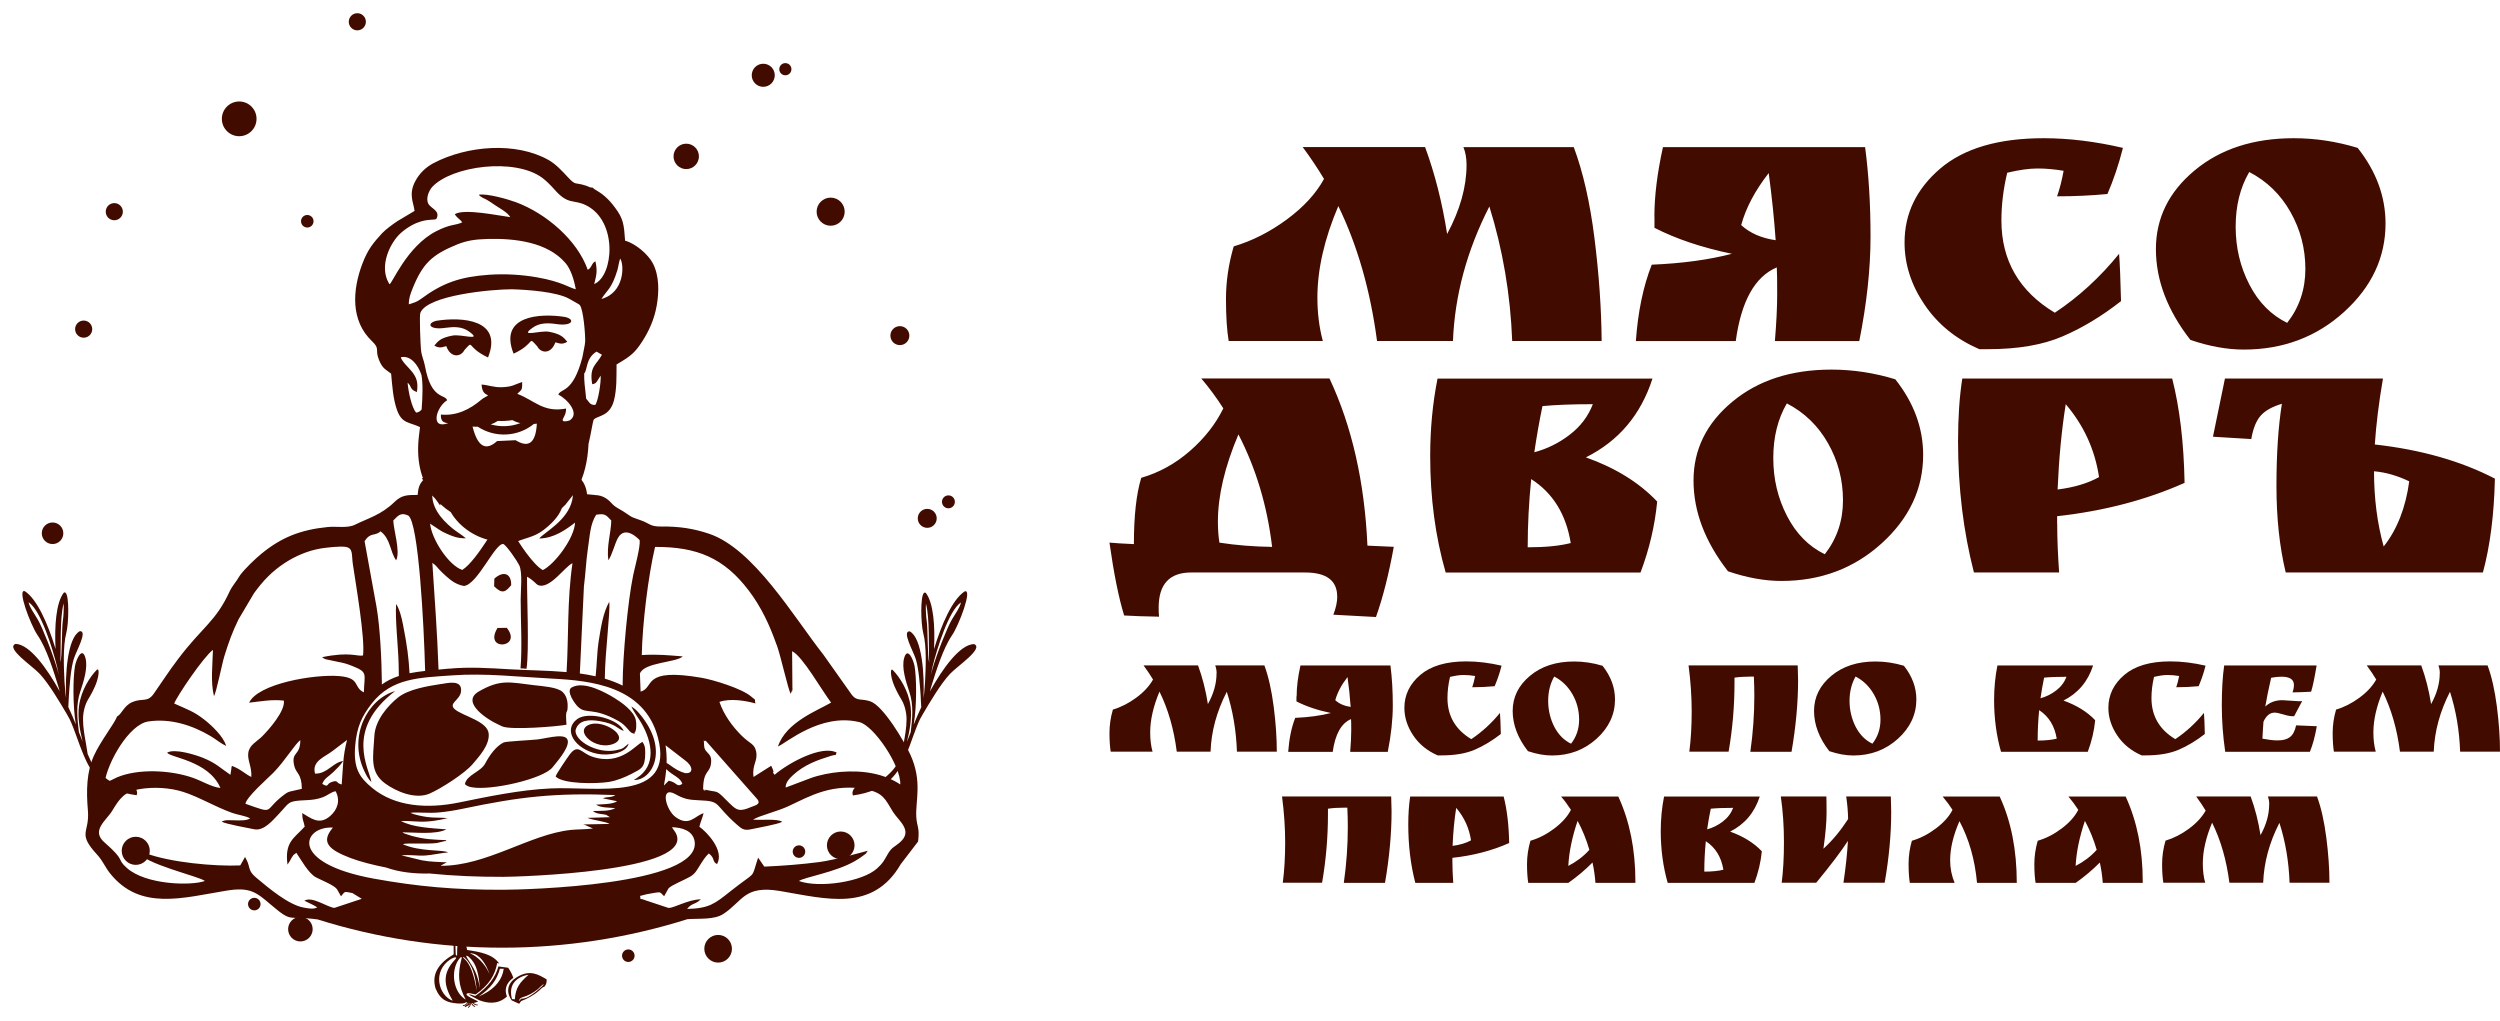 <?xml version="1.0" encoding="UTF-8"?> <svg xmlns="http://www.w3.org/2000/svg" width="169" height="69" viewBox="0 0 169 69" fill="none"><path fill-rule="evenodd" clip-rule="evenodd" d="M9.177 56.565C9.7 56.565 10.126 56.991 10.126 57.516C10.126 58.04 9.7 58.466 9.177 58.466C8.653 58.466 8.228 58.04 8.228 57.516C8.228 56.991 8.653 56.565 9.177 56.565Z" fill="#420B00"></path><path fill-rule="evenodd" clip-rule="evenodd" d="M20.307 61.98C20.767 61.98 21.137 62.353 21.137 62.811C21.137 63.269 20.764 63.642 20.307 63.642C19.849 63.642 19.477 63.269 19.477 62.811C19.477 62.353 19.849 61.98 20.307 61.98Z" fill="#420B00"></path><path fill-rule="evenodd" clip-rule="evenodd" d="M17.191 60.693C17.425 60.693 17.614 60.883 17.614 61.117C17.614 61.351 17.425 61.541 17.191 61.541C16.957 61.541 16.767 61.351 16.767 61.117C16.767 60.883 16.957 60.693 17.191 60.693Z" fill="#420B00"></path><path fill-rule="evenodd" clip-rule="evenodd" d="M3.553 35.32C3.955 35.32 4.281 35.646 4.281 36.049C4.281 36.452 3.955 36.778 3.553 36.778C3.151 36.778 2.825 36.452 2.825 36.049C2.825 35.646 3.151 35.32 3.553 35.32Z" fill="#420B00"></path><path fill-rule="evenodd" clip-rule="evenodd" d="M42.474 64.181C42.708 64.181 42.898 64.371 42.898 64.605C42.898 64.84 42.708 65.029 42.474 65.029C42.24 65.029 42.05 64.84 42.05 64.605C42.05 64.371 42.24 64.181 42.474 64.181Z" fill="#420B00"></path><path fill-rule="evenodd" clip-rule="evenodd" d="M48.546 63.201C49.063 63.201 49.48 63.621 49.48 64.136C49.48 64.652 49.061 65.072 48.546 65.072C48.031 65.072 47.611 64.652 47.611 64.136C47.611 63.621 48.031 63.201 48.546 63.201Z" fill="#420B00"></path><path fill-rule="evenodd" clip-rule="evenodd" d="M56.833 56.209C57.35 56.209 57.767 56.629 57.767 57.145C57.767 57.66 57.348 58.08 56.833 58.08C56.318 58.08 55.899 57.66 55.899 57.145C55.899 56.629 56.318 56.209 56.833 56.209Z" fill="#420B00"></path><path fill-rule="evenodd" clip-rule="evenodd" d="M54.011 57.145C54.245 57.145 54.434 57.334 54.434 57.569C54.434 57.803 54.245 57.993 54.011 57.993C53.777 57.993 53.587 57.803 53.587 57.569C53.587 57.334 53.777 57.145 54.011 57.145Z" fill="#420B00"></path><path fill-rule="evenodd" clip-rule="evenodd" d="M62.682 34.4C63.035 34.4 63.322 34.687 63.322 35.041C63.322 35.395 63.035 35.682 62.682 35.682C62.328 35.682 62.041 35.395 62.041 35.041C62.041 34.687 62.328 34.4 62.682 34.4Z" fill="#420B00"></path><path fill-rule="evenodd" clip-rule="evenodd" d="M60.832 22.047C61.185 22.047 61.473 22.334 61.473 22.688C61.473 23.042 61.185 23.329 60.832 23.329C60.479 23.329 60.191 23.042 60.191 22.688C60.191 22.334 60.479 22.047 60.832 22.047Z" fill="#420B00"></path><path fill-rule="evenodd" clip-rule="evenodd" d="M56.152 13.359C56.675 13.359 57.101 13.785 57.101 14.309C57.101 14.834 56.675 15.26 56.152 15.26C55.629 15.26 55.203 14.834 55.203 14.309C55.203 13.785 55.629 13.359 56.152 13.359Z" fill="#420B00"></path><path fill-rule="evenodd" clip-rule="evenodd" d="M53.09 5.089C52.862 5.089 52.679 4.906 52.679 4.678C52.679 4.45 52.862 4.266 53.09 4.266C53.318 4.266 53.501 4.45 53.501 4.678C53.501 4.906 53.318 5.089 53.09 5.089Z" fill="#420B00"></path><path fill-rule="evenodd" clip-rule="evenodd" d="M51.596 5.869C51.166 5.869 50.817 5.52 50.817 5.089C50.817 4.659 51.166 4.309 51.596 4.309C52.026 4.309 52.375 4.659 52.375 5.089C52.375 5.52 52.026 5.869 51.596 5.869Z" fill="#420B00"></path><path fill-rule="evenodd" clip-rule="evenodd" d="M7.726 13.73C8.046 13.73 8.305 13.99 8.305 14.309C8.305 14.629 8.046 14.889 7.726 14.889C7.407 14.889 7.148 14.629 7.148 14.309C7.148 13.99 7.407 13.73 7.726 13.73Z" fill="#420B00"></path><path fill-rule="evenodd" clip-rule="evenodd" d="M16.17 6.86C16.819 6.86 17.342 7.386 17.342 8.034C17.342 8.682 16.817 9.208 16.17 9.208C15.523 9.208 14.997 8.682 14.997 8.034C14.997 7.386 15.523 6.86 16.17 6.86Z" fill="#420B00"></path><path fill-rule="evenodd" clip-rule="evenodd" d="M5.656 21.669C5.975 21.669 6.235 21.93 6.235 22.249C6.235 22.569 5.975 22.829 5.656 22.829C5.336 22.829 5.077 22.569 5.077 22.249C5.077 21.93 5.336 21.669 5.656 21.669Z" fill="#420B00"></path><path fill-rule="evenodd" clip-rule="evenodd" d="M33.925 65.487C33.97 65.49 34.014 65.494 34.053 65.487C34.04 65.579 34.021 65.671 33.997 65.758C33.812 66.425 33.278 66.971 32.356 67.367C33.21 66.774 33.593 66.233 33.791 65.49C33.831 65.483 33.878 65.485 33.927 65.49L33.925 65.487ZM31.68 67.893C31.68 67.893 31.673 67.9 31.669 67.902C31.695 67.863 31.712 67.827 31.724 67.797C31.731 67.797 31.739 67.799 31.746 67.799C31.735 67.825 31.716 67.861 31.682 67.891L31.68 67.893ZM31.556 67.942C31.539 67.942 31.522 67.942 31.503 67.942C31.584 67.887 31.624 67.81 31.637 67.782C31.646 67.782 31.654 67.787 31.661 67.789C31.642 67.834 31.61 67.891 31.556 67.942ZM31.486 67.576C30.626 67.075 30.45 65.641 31.014 64.857C31.135 64.69 31.261 64.594 31.188 64.867C30.935 65.82 30.969 66.619 31.484 67.576H31.486ZM30.605 67.652C30.041 66.696 29.837 65.833 30.76 64.871C30.98 64.644 30.684 64.699 30.465 64.84C29.188 65.666 29.658 67.305 30.605 67.652ZM30.756 62.958C30.773 63.493 30.788 63.981 30.805 64.513C30.833 64.599 30.848 64.607 30.899 64.584C30.895 64.09 30.952 63.499 30.948 63.005C30.884 62.99 30.82 62.973 30.756 62.958ZM30.733 62.698C30.839 62.53 31.227 62.647 31.256 62.779C31.209 62.677 30.912 62.591 30.826 62.726C30.782 62.849 30.982 62.932 31.131 62.898C30.95 62.96 30.673 62.858 30.733 62.7V62.698ZM32.442 66.815C32.363 65.852 32.235 65.168 31.707 64.697C31.595 64.597 31.439 64.541 31.573 64.752C32.048 65.496 32.263 65.762 32.442 66.815ZM31.895 64.45C31.793 64.396 31.748 64.43 31.869 64.488C32.244 64.665 32.763 65.1 33.095 65.852C32.855 65.148 32.416 64.501 31.895 64.45ZM32.227 66.973C32.148 66.009 31.946 65.225 31.416 64.754C31.303 64.654 31.235 64.684 31.371 64.795C31.788 65.138 32.048 65.918 32.227 66.971V66.973ZM31.907 67.806C31.924 67.806 31.939 67.806 31.956 67.804C32.001 67.868 32.099 67.97 32.269 67.963C32.271 67.963 32.273 67.963 32.276 67.963C32.288 67.959 32.297 67.948 32.297 67.934C32.297 67.917 32.282 67.904 32.267 67.906C32.146 67.91 32.069 67.85 32.025 67.797C32.139 67.78 32.244 67.744 32.325 67.693C32.065 67.567 31.539 67.335 31.537 67.233C31.529 67.028 32.056 67.224 32.154 67.224C33.084 66.566 33.478 65.884 33.608 65.1C33.653 65.106 33.699 65.119 33.746 65.136C33.323 64.511 32.491 64.356 31.578 64.219C31.49 63.774 31.373 63.224 31.286 62.779C31.171 62.487 30.705 62.513 30.654 62.704C30.658 63.307 30.665 63.91 30.669 64.513C29.645 65.11 29.156 65.856 29.445 66.821C29.794 67.659 30.288 67.778 30.924 67.834C31.231 67.857 31.412 67.827 31.516 67.746C31.535 67.755 31.556 67.759 31.578 67.765C31.554 67.816 31.478 67.938 31.312 67.944C31.295 67.944 31.282 67.959 31.284 67.974C31.284 67.991 31.299 68.004 31.314 68.002C31.375 68 31.429 67.983 31.471 67.961C31.471 67.963 31.471 67.968 31.471 67.97C31.471 67.981 31.476 67.991 31.484 67.998C31.467 68.006 31.45 68.015 31.431 68.023C31.416 68.029 31.407 68.047 31.414 68.061C31.42 68.076 31.433 68.085 31.452 68.079C31.503 68.059 31.548 68.032 31.584 68C31.678 67.985 31.735 67.929 31.767 67.885C31.756 67.946 31.722 68.021 31.642 68.076C31.629 68.085 31.624 68.104 31.633 68.117C31.642 68.127 31.654 68.132 31.665 68.127C31.667 68.127 31.671 68.125 31.673 68.123C31.816 68.025 31.833 67.885 31.831 67.806C31.835 67.806 31.841 67.806 31.846 67.806C31.873 67.885 31.937 68.013 32.084 68.061C32.09 68.061 32.097 68.061 32.101 68.061C32.11 68.059 32.118 68.053 32.12 68.042C32.125 68.027 32.118 68.01 32.101 68.004C31.993 67.968 31.935 67.874 31.907 67.804V67.806ZM35.734 65.89C35.153 66.406 34.851 66.751 34.804 67.554C34.746 67.561 34.668 67.529 34.61 67.535C34.563 67.369 34.544 67.22 34.544 67.083C34.544 67.077 34.544 67.069 34.544 67.062C34.544 66.798 34.623 66.585 34.751 66.416C34.751 66.416 34.753 66.414 34.755 66.412C34.983 66.112 35.362 65.95 35.736 65.892L35.734 65.89ZM36.736 66.57C36.832 66.399 36.37 66.858 36.36 66.866C36.036 67.122 35.713 67.303 35.308 67.42C35.227 67.444 35.138 67.501 35.104 67.591C35.036 67.782 35.217 67.516 35.23 67.512C35.632 67.518 35.94 67.243 36.211 67.049C36.3 66.983 36.696 66.642 36.736 66.57ZM34.725 66.212C34.363 66.521 34.291 66.894 34.395 67.239C34.398 67.248 34.402 67.256 34.404 67.262C34.444 67.388 34.508 67.51 34.589 67.625C34.734 67.689 34.876 67.755 35.021 67.821C35.047 67.831 35.07 67.844 35.096 67.855C35.14 67.795 35.183 67.733 35.227 67.674C35.587 67.539 36.057 67.309 36.464 66.947C36.59 66.834 36.662 66.734 36.8 66.702C36.941 66.542 36.968 66.372 36.949 66.201C36.947 66.201 36.943 66.199 36.941 66.197C36.432 65.911 35.832 65.485 34.904 66.08C34.838 66.122 34.781 66.165 34.727 66.212C34.727 66.212 34.727 66.212 34.725 66.212ZM32.129 67.329C32.033 67.329 31.722 67.152 31.716 67.252C31.901 67.346 32.21 67.518 32.393 67.614C32.399 67.616 32.406 67.618 32.412 67.62C32.908 67.808 33.633 67.948 34.27 67.365C34.099 66.947 34.174 66.472 34.698 66.103C34.698 66.097 34.693 66.093 34.693 66.086C34.634 65.892 34.525 65.673 34.353 65.419C34.193 65.398 34.031 65.376 33.872 65.355C33.812 65.347 33.753 65.338 33.691 65.332C33.506 66.029 33.042 66.7 32.127 67.331L32.129 67.329Z" fill="#420B00"></path><path d="M64.114 34.361C64.355 34.361 64.55 34.166 64.55 33.924C64.55 33.683 64.355 33.487 64.114 33.487C63.873 33.487 63.678 33.683 63.678 33.924C63.678 34.166 63.873 34.361 64.114 34.361Z" fill="#420B00"></path><path fill-rule="evenodd" clip-rule="evenodd" d="M1.932 40.715C2.034 41.112 2.236 41.338 2.564 41.898C2.845 42.38 3.551 44.123 3.884 45.28C3.918 45.404 3.952 45.521 3.977 45.629C3.954 45.495 3.915 45.31 3.862 45.088C3.547 43.784 2.739 41.231 1.936 40.715H1.932ZM4.371 40.044L4.43 40.066C4.69 40.283 4.645 42.156 4.484 42.778C4.241 43.707 4.318 45.167 4.36 46.075C4.364 46.175 4.394 46.48 4.416 46.784C4.435 46.927 4.452 47.063 4.467 47.191C4.399 45.678 4.539 43.121 5.397 42.667C5.954 42.629 5.137 44.04 4.982 44.56C4.777 45.242 4.707 46.331 4.658 47.008C4.652 47.112 4.639 47.513 4.618 47.797C4.784 48.135 4.954 48.542 5.126 48.971C4.909 47.656 4.935 45.806 5.069 45.029C5.146 44.59 5.543 43.678 5.771 44.462C5.961 45.114 5.658 46.058 5.424 46.755C5.122 47.658 5.222 48.581 5.331 49.484C5.416 49.702 5.501 49.919 5.584 50.13C5.399 49.384 5.239 48.521 5.339 47.739C5.48 46.644 6.11 45.715 6.548 45.276C6.703 45.146 6.705 45.561 6.557 46.036C6.412 46.501 6.114 47.023 5.958 47.279C5.756 47.613 5.614 48.097 5.612 48.623C5.612 49.186 5.724 49.772 5.805 50.23C5.824 50.337 5.878 50.663 5.927 50.976C6.007 51.163 6.084 51.334 6.156 51.481C6.542 52.257 7.816 53.409 9.051 53.169C9.255 53.382 9.317 53.578 9.232 53.759C6.871 53.428 6.154 52.237 5.644 51.025C5.309 50.234 5.05 49.342 4.711 48.621C4.624 48.464 4.552 48.329 4.518 48.274C4.056 47.492 3.322 46.235 2.673 45.54C2.177 45.011 0.359 43.812 1.049 43.526C1.998 43.55 3.158 45.148 4.035 46.731C3.996 46.588 3.964 46.473 3.947 46.418C3.641 45.427 3.156 43.835 2.536 42.932C2.064 42.243 1.125 39.752 1.685 39.968C2.5 40.5 3.239 42.158 3.756 43.871C3.675 42.318 3.792 40.754 4.301 40.078C4.324 40.057 4.347 40.046 4.369 40.044H4.371ZM4.243 42.011C4.301 41.655 4.322 41.029 4.301 40.79C4.032 41.796 4.13 43.82 4.081 44.771C4.203 44.421 4.173 42.437 4.243 42.011Z" fill="#420B00"></path><path fill-rule="evenodd" clip-rule="evenodd" d="M64.963 40.728C64.86 41.125 64.658 41.35 64.331 41.911C64.05 42.392 63.343 44.136 63.011 45.293C62.977 45.416 62.943 45.533 62.917 45.642C62.941 45.508 62.979 45.322 63.032 45.101C63.347 43.797 64.156 41.244 64.958 40.728H64.963ZM62.524 40.057L62.464 40.078C62.204 40.296 62.249 42.169 62.411 42.791C62.654 43.72 62.577 45.18 62.534 46.087C62.53 46.188 62.5 46.492 62.479 46.797C62.46 46.94 62.443 47.076 62.428 47.204C62.496 45.691 62.355 43.134 61.498 42.68C60.94 42.642 61.758 44.053 61.913 44.572C62.117 45.254 62.187 46.343 62.236 47.021C62.243 47.125 62.255 47.526 62.277 47.809C62.111 48.148 61.941 48.555 61.768 48.983C61.985 47.669 61.96 45.819 61.826 45.041C61.749 44.602 61.351 43.69 61.123 44.474C60.934 45.127 61.236 46.071 61.47 46.767C61.775 47.671 61.672 48.593 61.564 49.497C61.479 49.714 61.394 49.932 61.311 50.143C61.496 49.397 61.655 48.534 61.555 47.752C61.415 46.657 60.785 45.727 60.346 45.288C60.191 45.158 60.189 45.574 60.338 46.049C60.483 46.514 60.781 47.036 60.936 47.291C61.138 47.626 61.281 48.11 61.283 48.636C61.283 49.199 61.17 49.785 61.089 50.243C61.07 50.349 61.017 50.675 60.968 50.989C60.887 51.176 60.81 51.347 60.738 51.494C60.353 52.269 59.078 53.422 57.844 53.181C57.639 53.394 57.578 53.59 57.663 53.772C60.023 53.441 60.74 52.25 61.251 51.038C61.585 50.247 61.845 49.354 62.183 48.634C62.27 48.476 62.343 48.342 62.377 48.287C62.839 47.505 63.573 46.247 64.222 45.553C64.718 45.024 66.535 43.825 65.846 43.539C64.897 43.562 63.737 45.161 62.86 46.744C62.898 46.601 62.93 46.486 62.947 46.431C63.254 45.44 63.739 43.848 64.358 42.944C64.831 42.256 65.769 39.765 65.209 39.98C64.394 40.513 63.656 42.171 63.139 43.884C63.22 42.331 63.102 40.767 62.594 40.091C62.571 40.07 62.547 40.059 62.526 40.057H62.524ZM62.651 42.024C62.594 41.668 62.571 41.042 62.594 40.803C62.862 41.809 62.764 43.835 62.813 44.783C62.692 44.434 62.722 42.45 62.651 42.024Z" fill="#420B00"></path><path fill-rule="evenodd" clip-rule="evenodd" d="M46.389 9.713C46.864 9.713 47.247 10.099 47.247 10.572C47.247 11.045 46.862 11.431 46.389 11.431C45.917 11.431 45.531 11.045 45.531 10.572C45.531 10.099 45.917 9.713 46.389 9.713Z" fill="#420B00"></path><path fill-rule="evenodd" clip-rule="evenodd" d="M24.155 0.893C24.474 0.893 24.734 1.153 24.734 1.473C24.734 1.792 24.474 2.052 24.155 2.052C23.836 2.052 23.576 1.792 23.576 1.473C23.576 1.153 23.836 0.893 24.155 0.893Z" fill="#420B00"></path><path fill-rule="evenodd" clip-rule="evenodd" d="M20.772 14.533C21.006 14.533 21.196 14.723 21.196 14.957C21.196 15.192 21.006 15.381 20.772 15.381C20.538 15.381 20.349 15.192 20.349 14.957C20.349 14.723 20.538 14.533 20.772 14.533Z" fill="#420B00"></path><path fill-rule="evenodd" clip-rule="evenodd" d="M46.461 62.136C47.301 62.077 48.281 62.19 48.906 61.778C50.221 60.911 50.309 59.827 52.721 60.231C55.834 60.754 58.99 61.69 60.89 58.419L62.063 56.886C62.18 55.897 61.981 55.928 61.941 55.211C61.881 54.119 62.359 52.828 61.549 51.033C61.143 50.134 59.7 47.691 58.822 47.407C58.217 47.211 57.928 47.413 57.592 46.983L55.655 44.247C53.655 41.71 50.951 37.086 47.918 36.076C46.878 35.729 45.912 35.578 44.691 35.593C43.93 35.604 43.93 35.379 43.291 35.163C42.518 34.902 42.725 34.944 42.109 34.555C41.927 34.441 41.703 34.33 41.552 34.213C41.359 34.063 41.277 33.92 41.092 33.778C40.612 33.406 40.285 33.491 39.686 33.411C39.624 32.877 39.43 32.552 39.209 32.328H28.512C28.54 32.37 28.571 32.416 28.603 32.459C28.367 32.717 28.267 32.965 28.233 33.457C27.5 33.454 27.14 33.474 26.665 33.935C25.762 34.816 24.856 35.041 23.99 35.473C23.493 35.721 22.74 35.567 22.149 35.627C20.323 35.812 19.036 36.321 17.695 37.413C17.264 37.766 16.587 38.411 16.244 38.863C16.193 38.929 16.068 39.139 16.028 39.199C15.835 39.481 15.696 39.645 15.545 39.933C14.585 42.035 13.724 42.322 12.04 44.549C11.389 45.408 11.043 45.971 10.39 46.901C9.964 47.507 9.617 47.171 8.944 47.461C8.362 47.711 8.239 48.274 7.916 48.431C7.739 48.911 6.799 50.095 6.348 51.084C5.856 52.168 5.825 53.436 5.941 54.776C6.078 56.349 5.18 56.269 6.575 57.785C6.964 58.209 7.092 58.604 7.433 59.031C9.466 61.587 12.347 60.694 15.306 60.208C16.92 59.944 17.334 60.328 18.32 61.164C19.8 62.418 19.38 61.88 21.462 62.151C29.602 64.707 38.331 64.702 46.472 62.136H46.461ZM27.756 54.941C28.381 54.895 28.98 54.984 29.642 54.924C30.202 54.873 30.73 54.787 31.258 54.676C35.127 53.863 37.496 53.581 41.603 53.746C41.299 53.943 41.075 53.837 40.748 53.965L41.711 54.162C41.436 54.383 40.612 54.366 40.291 54.395C40.615 54.617 41.166 54.585 41.592 54.628C41.209 54.858 40.587 54.804 40.078 54.824C40.26 54.978 40.447 55.004 40.666 55.032C40.78 55.049 40.876 55.052 40.981 55.086L41.234 55.242L39.703 55.288C40.163 55.467 40.919 55.524 41.211 55.697L39.416 55.732C39.567 55.76 39.584 55.791 39.717 55.845L40.084 56.005C39.658 56.07 39.05 56.053 38.578 56.104C35.809 56.403 32.895 58.539 29.821 58.527L29.798 58.513L29.824 58.499L30.202 58.294C29.602 58.26 29.102 58.266 28.52 58.157C28.265 58.109 27.211 57.822 27.134 57.833C27.58 57.748 28.23 57.873 28.747 57.833C29.25 57.794 29.773 57.671 30.296 57.62C29.906 57.421 28.415 57.592 27.233 57.071C27.43 56.96 28.813 57.088 29.551 56.983L30.043 56.864C30.097 56.844 30.114 56.903 30.145 56.821C30.154 56.795 30.179 56.807 30.196 56.795C29.242 56.753 28.759 56.753 27.822 56.502L27.341 56.346C27.225 56.289 27.253 56.297 27.205 56.263C28.043 56.263 29.455 56.437 30.179 56.064C29.174 55.985 27.884 55.934 27.106 55.498C27.66 55.473 28.216 55.575 28.819 55.538C29.668 55.484 30.119 55.322 30.261 55.308C29.804 55.254 29.347 55.294 28.884 55.231C28.676 55.203 27.932 55.072 27.756 54.944V54.941ZM42.856 52.725C42.856 52.725 42.89 52.7 42.901 52.694L43.032 52.606C44.381 51.753 44.103 50.186 43.356 48.88C43.166 48.547 42.819 48.09 42.68 47.757C42.893 47.888 43.052 48.035 43.222 48.237C45.29 50.669 44.077 52.768 42.856 52.728V52.725ZM25.112 52.87C24.899 52.677 24.748 52.387 24.615 52.097C23.538 49.779 24.828 47.262 26.711 46.716C23.271 49.352 24.961 51.943 25.109 52.873L25.112 52.87ZM42.498 50.265C42.342 50.937 41.092 51.104 40.373 50.956C38.879 50.649 38.016 49.341 39.027 48.604C39.777 48.058 41.845 48.604 42.166 49.415C41.672 49.233 41.672 48.946 40.53 48.746C39.854 48.63 39.087 48.647 38.905 49.372C38.857 50.086 40.354 50.959 41.612 50.723C42.191 50.615 42.129 50.55 42.498 50.262V50.265ZM39.842 48.983C40.785 48.613 42.632 49.807 41.484 50.279C40.268 50.78 38.757 49.409 39.842 48.983ZM38.655 46.468C39.496 45.993 41.001 46.858 41.532 47.182C41.975 47.453 42.847 48.05 42.981 48.673C43.032 48.906 43.035 49.423 42.893 49.537C42.836 49.583 43.052 49.665 42.731 49.554C42.518 49.48 42.359 49.048 41.808 48.741C40.05 47.757 39.641 48.326 39.067 47.774C38.862 47.578 38.229 46.705 38.652 46.466L38.655 46.468ZM37.561 52.495C37.584 52.333 38.377 51.187 38.499 51.022C39.081 50.237 39.274 50.894 40.03 51.15C41.984 51.81 43.009 50.288 43.435 50.157C43.594 50.399 43.617 50.524 43.617 50.897C43.617 51.915 43.347 51.969 42.711 52.302C42.242 52.546 41.697 52.771 41.155 52.859C40.331 52.99 38.09 53.018 37.561 52.495ZM31.429 53.004C31.543 52.376 32.502 52.182 32.798 51.613C33.105 51.028 33.551 50.43 34.045 50.191C34.207 50.112 35.971 50.032 36.349 49.984C37.124 49.881 38.343 49.503 38.388 50.112C38.428 50.635 37.604 51.545 37.36 51.861C36.749 52.654 33.193 53.459 31.892 53.22C31.713 53.186 31.565 53.144 31.426 53.007L31.429 53.004ZM38.297 48.991C37.587 49.122 34.664 49.347 33.999 49.122C33.849 49.071 33.724 48.985 33.559 48.914C33.15 48.738 31.057 47.501 32.366 46.744C33.835 45.897 34.454 46.121 36.121 46.321C36.672 46.386 37.669 46.449 38.019 46.767C38.246 46.972 38.374 47.293 38.374 47.709C38.374 48.402 38.203 47.725 38.294 48.994L38.297 48.991ZM29.816 46.241C30.315 46.161 31.258 45.931 31.165 46.747C31.096 47.342 30.273 47.541 30.75 47.95C31.281 48.408 32.963 48.744 33.036 49.6C33.105 50.379 32.361 51.164 31.963 51.639C31.423 52.287 29.798 53.314 29.054 53.641C28.08 54.071 26.753 53.49 26.035 52.961C24.975 52.182 25.225 51.181 25.308 49.731C25.37 48.675 26.22 47.706 26.893 47.162C27.608 46.585 28.887 46.386 29.813 46.238L29.816 46.241ZM30.568 45.655C32.798 45.493 35.079 45.76 37.311 45.874C39.981 46.011 43.56 46.389 44.475 49.856C45.64 54.27 40.317 53.152 37.226 53.297C35.144 53.394 32.954 53.855 31.006 54.253C28.907 54.679 26.716 54.548 25.163 53.266C24.279 52.538 23.882 51.929 24.012 50.39C24.123 49.113 24.478 48.391 25.134 47.552C26.495 45.812 28.387 45.814 30.571 45.655H30.568ZM30.355 45.197C30.108 45.22 29.872 45.243 29.645 45.265C29.56 42.837 29.392 40.564 29.227 38.05C29.469 38.206 29.534 38.332 29.707 38.516C29.83 38.647 30.023 38.832 30.154 38.946C30.48 39.23 30.798 39.506 31.358 39.611C32.273 39.538 33.465 36.696 34.025 36.776C34.264 36.892 34.985 37.962 35.102 38.215C35.332 38.704 35.198 39.896 35.198 40.533C35.198 41.912 35.306 43.826 35.187 45.183C35.332 45.183 35.465 45.194 35.59 45.211C35.783 44.048 35.613 40.166 35.627 38.986C36.07 39.225 36.235 39.486 36.349 39.54C37.133 39.913 38.206 38.266 38.7 38.073C38.331 40.587 38.448 43.027 38.3 45.433C37.008 45.319 35.678 45.314 34.462 45.243C33.113 45.163 31.701 45.072 30.352 45.203L30.355 45.197ZM28.745 45.354C28.367 45.396 28.015 45.445 27.685 45.51C27.623 44.478 27.54 43.724 27.239 42.205C27.151 41.764 27.026 41.221 26.779 40.826C26.7 41.836 26.918 43.693 26.947 44.867C26.955 45.174 26.958 45.45 26.961 45.698C26.549 45.831 26.171 46.013 25.813 46.272C25.813 46.184 25.816 46.113 25.813 46.093C25.799 44.583 25.691 42.362 25.444 40.974L24.646 36.591C25.035 35.954 25.342 36.27 25.725 35.917C26.415 36.435 26.359 37.299 26.779 37.877C27.08 37.285 26.609 35.843 26.586 35.186C26.893 34.879 27.083 34.603 27.6 34.853C28.296 35.306 28.657 42.219 28.739 45.356L28.745 45.354ZM23.461 50.021C23.328 50.53 23.234 51.067 23.197 51.625C23.166 52.091 23.126 52.563 23.098 53.03C22.675 52.933 22.89 52.708 22.433 52.859C22.016 52.996 22.268 53.266 21.785 52.993C21.919 52.614 22.192 52.521 22.544 52.182C22.797 51.94 22.998 51.736 23.2 51.446C22.518 51.522 22.126 52.322 21.297 52.296C21.061 51.448 21.95 51.175 22.47 50.774C22.825 50.498 23.155 50.254 23.459 50.023L23.461 50.021ZM26.114 58.65C27.001 58.962 28.006 59.073 29.034 59.048C30.659 59.21 32.273 59.281 34.025 59.275C34.772 59.275 47.236 58.968 45.654 56.263L45.478 56.01C45.466 55.956 45.432 55.951 45.412 55.919C46.066 55.936 46.844 56.13 46.958 56.883C47.401 59.853 35.493 60.145 34.025 60.148H33.914C30.804 60.157 28.211 59.932 25.279 59.398C19.417 58.331 20.493 55.825 22.51 55.945C22.49 55.971 22.462 56.002 22.445 56.019C21.717 56.929 22.195 57.429 23.683 57.998C24.35 58.251 25.271 58.485 26.114 58.647V58.65ZM44.881 53.106C44.921 52.902 44.955 52.697 44.983 52.492C45.009 52.324 45.026 52.157 45.04 51.992C45.481 52.447 45.998 52.541 46.123 52.99C45.725 53.252 45.804 52.893 45.205 52.777L44.878 53.106H44.881ZM45.063 51.571C45.074 51.164 45.049 50.766 44.992 50.382L46.296 51.389C46.847 51.773 46.915 52.333 46.299 52.259C46.287 52.259 46.097 52.194 46.069 52.182C45.52 51.949 45.341 51.724 45.06 51.571H45.063ZM42.092 46.346C41.711 46.156 41.305 46.002 40.885 45.877C40.896 44.099 41.277 41.284 41.183 40.684C40.765 41.429 40.621 42.401 40.459 43.42C40.365 44.003 40.348 44.955 40.263 45.718C39.916 45.638 39.558 45.578 39.197 45.527L39.473 39.637C39.578 38.855 39.621 37.902 39.737 37.12C39.876 36.21 39.891 35.428 40.302 34.796C40.896 34.697 40.961 34.805 41.322 35.186C41.308 36.031 40.99 36.924 41.126 37.874C41.376 37.527 41.558 36.753 41.771 36.369C42.285 35.448 43.237 36.506 43.242 36.52C43.296 36.975 42.916 38.337 42.805 38.872C42.43 40.684 42.098 44.387 42.092 46.204C42.092 46.252 42.092 46.301 42.092 46.349V46.346ZM38.632 32.843C38.757 33.127 38.743 33.536 38.683 33.804C38.371 35.197 36.817 35.968 36.451 36.401C37.422 36.395 38.237 35.82 38.874 35.328C38.828 36.372 37.519 38.127 36.695 38.539C36.067 38.201 35.008 36.645 34.667 35.937C35.709 35.51 36.136 35.59 37.059 34.771C37.641 34.253 37.885 33.852 38.044 33.462C38.24 33.286 38.422 33.101 38.584 32.908C38.601 32.888 38.618 32.868 38.632 32.848V32.843ZM29.997 33.764C30.662 34.899 31.917 35.689 33.213 35.866C33.181 36.196 33.167 36.136 32.832 36.654C32.457 37.228 31.781 38.198 31.25 38.528C30.332 38.224 29.179 36.457 29.074 35.399L29.654 35.783C29.858 35.923 29.941 35.962 30.148 36.056C30.56 36.244 30.943 36.406 31.491 36.386C31.227 36.156 30.872 35.954 30.594 35.726C29.793 35.072 29.088 34.213 29.239 33.17C29.469 33.383 29.722 33.579 29.997 33.764ZM34.258 42.441C35.369 43.824 32.647 44.051 33.633 42.45L34.258 42.441ZM33.417 39.117C34.002 38.585 34.573 38.727 34.556 39.557C34.178 40.024 33.946 40.177 33.403 39.634L33.417 39.117ZM50.909 55.404C51.329 55.14 52.57 54.841 53.3 54.497C54.087 54.127 54.82 53.741 55.635 53.502C56.556 53.229 57.567 53.158 58.547 53.36C59.706 53.599 59.825 53.997 60.365 54.881C60.722 55.467 61.745 56.141 60.853 56.926C60.444 57.287 60.294 57.247 60.004 57.751C59.725 58.24 59.683 58.34 59.291 58.704C58.311 59.608 55.394 60.052 54.008 59.557C54.331 59.309 56.516 58.954 57.791 58.209C58.041 58.064 58.183 57.967 58.337 57.85C58.669 57.592 58.433 57.836 58.66 57.509C58.66 57.509 56.442 58.141 55.371 58.277C54.158 58.431 53.025 58.522 51.667 58.584L51.252 57.981C51.235 58.007 51.224 58.047 51.218 58.069C50.747 59.497 51.218 58.792 49.383 60.245C48.327 61.084 47.952 61.408 46.449 61.445C46.776 61.022 46.972 61.178 47.378 60.794C46.495 60.805 45.532 61.411 45.182 61.374L43.631 60.859C43.103 60.64 43.37 60.939 43.268 60.564C43.523 60.487 43.913 60.401 44.205 60.362C44.671 60.299 44.583 60.271 44.895 60.586L45.191 60.054C45.398 59.827 46.279 59.483 46.631 59.275C47.003 59.056 47.08 58.863 47.307 58.507C47.543 58.135 47.685 57.904 47.918 57.694C48.364 58.035 48.117 58.243 48.474 58.411C48.98 57.501 47.798 56.255 47.279 55.888C47.341 55.589 47.486 55.294 47.563 54.972C46.955 55.157 46.594 55.897 45.677 55.239C45.001 54.753 44.589 53.087 45.66 53.687C46.211 53.997 46.54 54.074 47.25 54.099C48.821 54.162 48.199 54.338 49.829 55.757C50.113 56.005 50.287 56.167 50.75 56.062C51.261 55.945 52.539 55.74 52.883 55.552C52.525 55.328 51.468 55.456 50.909 55.407V55.404ZM13.849 59.554C12.96 59.884 9.864 59.833 8.569 58.669C7.839 58.015 8.54 58.237 7.061 56.946C6.129 56.133 7.194 55.467 7.597 54.79C8.092 53.965 8.418 53.527 9.381 53.354C10.392 53.172 11.506 53.254 12.378 53.53C13.449 53.869 14.508 54.526 15.704 54.955C16.102 55.097 16.59 55.14 16.914 55.325C16.639 55.484 16.289 55.459 15.906 55.456C15.568 55.456 15.213 55.396 14.983 55.547C15.321 55.715 16.715 55.962 17.187 56.059C17.849 56.192 18.454 55.433 18.84 55.032C19.61 54.23 19.391 54.147 20.689 54.093C21.118 54.076 21.448 54.028 21.8 53.9C22.163 53.769 22.376 53.536 22.689 53.488C23.032 54.136 22.799 54.75 22.314 55.168C21.555 55.823 20.987 55.276 20.431 54.964C20.436 55.504 20.51 55.407 20.598 55.88C19.865 56.684 19.235 56.912 19.434 58.445C19.485 58.371 19.539 58.297 19.584 58.22C19.621 58.157 19.666 58.058 19.706 57.995C19.868 57.745 19.814 57.816 20.033 57.651C20.357 58.121 20.848 59.036 21.365 59.312C21.7 59.489 22.572 59.827 22.78 60.109L23.052 60.589C23.356 60.197 23.297 60.282 23.825 60.373L24.456 60.76L22.604 61.374C22.123 61.329 21.095 60.561 20.576 60.888C20.911 61.061 21.149 61.147 21.445 61.334C21.206 61.488 20.84 61.408 20.524 61.351C19.502 61.167 18.147 60.023 17.337 59.343C16.815 58.906 16.908 58.741 16.747 58.305C16.71 58.206 16.664 58.123 16.616 58.03C16.607 57.975 16.585 57.964 16.562 57.936L16.241 58.502C14.494 58.578 11.523 58.3 9.861 57.683L9.486 57.538C9.288 57.492 9.344 57.512 9.262 57.549C9.745 58.416 13.486 59.244 13.846 59.551L13.849 59.554ZM49.352 54.338C48.358 53.343 48.631 53.593 47.827 53.416C47.017 53.237 48.097 53.63 47.531 53.325C47.551 52.074 47.966 52.29 48.06 51.642C48.179 50.846 47.634 50.968 47.6 50.422C47.554 49.691 47.58 50.26 47.699 50.063L51.204 54.036C51.457 54.378 51.025 54.449 50.798 54.546C50.031 54.87 49.835 54.819 49.355 54.338H49.352ZM16.59 54.335C16.661 53.871 18.153 52.569 18.488 52.228C19.272 51.426 19.965 50.257 20.303 50.038C20.294 51.133 19.666 50.786 19.888 51.758C20.01 52.302 20.396 52.273 20.405 53.325L19.715 53.482C19.516 53.527 19.431 53.559 19.263 53.681C17.712 54.824 18.692 55.069 16.59 54.335ZM14.463 47.06C14.628 46.813 15.008 44.853 15.17 44.344C15.474 43.374 15.701 42.737 16.127 41.864L17.17 40.103C17.761 39.29 18.354 38.647 19.235 38.067C19.948 37.598 20.803 37.225 21.686 37.077C22.058 37.015 22.99 36.91 23.359 36.969C23.893 37.057 23.757 37.49 23.851 38.124C24.049 39.472 24.689 43.158 24.541 44.31C24.154 44.395 23.674 44.034 21.777 44.424C21.885 44.512 21.842 44.489 22.018 44.566L22.819 44.736C23.243 44.813 23.439 44.873 23.774 45.004C24.901 45.45 24.632 45.507 24.598 46.804C23.853 46.451 24.399 45.823 22.922 45.703C21.235 45.564 17.434 46.218 16.843 47.501C17.661 47.41 18.357 47.27 19.189 47.361C19.292 48.058 18.175 49.327 17.712 49.788C17.371 50.126 16.857 50.353 16.784 50.894C16.715 51.397 17.028 51.818 16.991 52.521C16.59 52.344 16.298 52.006 15.687 51.776C15.61 51.909 15.676 51.756 15.636 51.997L15.576 52.378C14.912 51.929 14.611 51.585 13.693 51.218C13.253 51.042 11.83 50.581 11.304 50.874C11.432 51.209 14.102 51.4 14.9 53.266C14.335 53.215 13.636 52.791 13.065 52.589C11.531 52.043 9.324 51.952 7.918 52.546L7.063 52.961C7.251 51.522 8.739 48.965 10.018 48.772C11.537 48.542 13.025 49.039 14.244 49.765C14.594 49.972 14.931 50.265 15.289 50.427C15.116 49.796 14.301 49.028 13.804 48.641C13.088 48.084 12.673 47.964 11.776 47.558C11.946 47.083 13.761 44.395 14.395 43.931C14.369 44.961 14.227 46.113 14.466 47.06H14.463ZM52.511 43.605C52.815 44.472 53.289 46.679 53.454 46.895L53.522 46.724C53.698 46.079 53.442 47.31 53.567 46.534L53.547 44.023C54.252 44.352 55.55 46.67 56.183 47.495C55.3 48.019 53.136 48.806 52.59 50.462C53.121 50.257 55.456 48.175 58.095 48.815C59.078 49.054 60.907 51.778 60.859 53.027C59.748 52.302 58.385 52.054 56.806 52.182C56.149 52.236 55.368 52.39 54.78 52.609L53.116 53.237C53.11 53.217 53.11 53.186 53.11 53.178C53.141 52.848 53.374 52.612 53.636 52.373C54.368 51.707 55.246 51.38 56.149 51.104C56.655 50.951 56.411 51.161 56.558 50.874C55.547 50.351 53.315 51.562 52.36 52.378C52.087 51.997 52.423 52.461 52.215 51.94C52.21 51.923 52.184 51.904 52.178 51.864C52.173 51.824 52.158 51.81 52.127 51.77L50.94 52.523C50.821 51.682 51.252 51.448 51.113 50.797C51 50.265 50.713 50.297 50.153 49.748C49.508 49.113 48.923 48.306 48.633 47.447C49.372 47.197 50.372 47.359 51.068 47.552C50.963 47.123 51.187 47.447 50.792 47.097C50.17 46.545 48.21 45.954 47.438 45.82C43.33 45.106 44.279 46.497 43.305 46.753L43.259 45.536C43.523 44.765 45.753 44.79 46.151 44.372C45.177 44.298 44.538 44.216 43.384 44.281C43.424 42.171 43.819 38.934 44.282 36.972C47.125 36.961 48.949 37.72 50.622 39.93C51.463 41.039 52.036 42.271 52.502 43.602L52.511 43.605Z" fill="#420B00"></path><path fill-rule="evenodd" clip-rule="evenodd" d="M38.978 33.195L38.947 33.169C39.515 32.208 39.733 31.099 39.785 30.004C39.958 29.302 40.077 28.437 40.14 28.363C40.376 28.087 41.219 28.181 41.506 27.061C41.702 26.295 41.671 25.451 41.679 24.637C42.636 24.08 42.926 23.847 43.438 23.045C43.864 22.379 44.227 21.603 44.395 20.653C44.554 19.746 44.577 18.645 44.128 17.792C43.812 17.194 42.963 16.461 42.256 16.27C42.182 15.167 42.136 14.78 41.574 14.032C41.33 13.708 41.165 13.52 40.895 13.281C40.478 12.914 40.208 12.846 40.06 12.681C39.839 12.681 39.881 12.641 39.6 12.547C38.839 12.297 38.95 12.581 38.387 11.976C38.015 11.575 37.578 11.097 37.095 10.824C34.868 9.561 31.57 9.848 29.32 11.02C28.755 11.316 28.343 11.745 28.082 12.232C27.602 13.122 27.946 13.654 28.025 14.257L26.872 14.945C26.551 15.158 26.094 15.491 25.838 15.758C25.256 16.395 24.881 16.816 24.494 17.834C23.824 19.609 23.685 21.677 25.148 23.065C25.713 23.602 25.327 23.608 25.619 24.33C25.864 24.936 26.071 24.962 26.44 25.26C26.517 26.091 26.571 26.967 26.835 27.709C27.17 28.653 27.653 28.517 28.392 28.872C28.366 29.102 28.34 29.293 28.326 29.421C28.125 31.059 28.423 32.379 29.173 33.403L29.142 33.44C29.252 33.528 29.36 33.636 29.462 33.761L29.755 34.173L29.766 34.071C29.979 34.27 30.218 34.455 30.474 34.626C31.093 35.687 32.266 36.423 33.476 36.588V36.619L34.851 36.682L34.837 36.651C35.811 36.252 36.209 36.327 37.069 35.561C37.612 35.078 37.842 34.703 37.989 34.341C38.075 34.264 38.154 34.188 38.231 34.108C38.262 34.063 38.299 34.014 38.339 33.966C38.594 33.656 38.776 33.394 38.984 33.198L38.978 33.195ZM38.35 23.104C37.987 23.335 37.748 23.184 37.544 23.141C37.231 23.995 36.538 23.858 36.322 23.417C35.635 22.666 36.254 23.193 34.72 23.909C33.686 21.316 36.515 21.162 38.194 21.426C38.916 21.588 38.702 22.075 37.595 21.904C37.047 21.827 36.484 21.81 36.013 22.149C35.038 22.846 36.518 22.314 37.112 22.427C37.921 22.581 38.089 22.792 38.347 23.102L38.35 23.104ZM29.363 23.358C29.622 23.047 29.789 22.837 30.599 22.683C31.192 22.57 32.672 23.104 31.698 22.405C31.226 22.066 30.664 22.083 30.116 22.16C29.008 22.331 28.795 21.845 29.516 21.682C31.195 21.418 34.024 21.569 32.99 24.165C31.459 23.448 32.076 22.919 31.388 23.673C31.175 24.111 30.479 24.251 30.167 23.397C29.962 23.44 29.724 23.591 29.36 23.36L29.363 23.358ZM28.735 24.782C28.659 24.336 28.505 24.12 28.457 23.631C28.426 23.306 28.343 21.35 28.414 21.156C28.86 19.948 33.294 19.549 34.618 19.555C35.68 19.586 37.657 19.729 38.484 20.201L39.094 20.548C39.129 20.57 39.165 20.593 39.191 20.622C39.438 20.889 39.575 22.655 39.557 23.082C39.546 23.349 39.432 23.764 39.364 24.174C38.717 26.634 37.89 26.236 37.745 26.679C38.333 26.964 39.239 27.959 38.504 28.423C38.197 28.52 38.018 28.5 38.038 28.375C38.06 28.244 38.285 28.002 38.265 27.618C36.723 27.905 36.157 27.078 34.967 26.622C35.297 26.31 35.302 26.378 35.3 25.823C34.76 25.997 34.666 26.148 33.928 26.176C33.391 26.199 32.945 26.011 32.55 25.997C32.59 26.361 32.649 26.588 32.999 26.722C32.936 26.79 32.664 26.904 32.564 26.998C31.766 27.678 30.877 28.124 29.803 28.025C29.789 28.48 29.968 28.571 30.297 28.605C29.059 29.06 29.477 27.518 30.229 27.055C30.07 26.622 29.15 27.032 28.735 24.782ZM39.489 25.243C39.717 25.058 39.577 24.214 40.327 23.77L40.691 23.98C40.324 24.674 39.819 24.76 40.035 25.974C40.216 25.946 40.267 25.9 40.358 25.781L40.572 25.439C40.572 25.439 40.594 25.411 40.605 25.397C40.634 25.875 40.438 27.078 40.248 27.37C39.864 27.405 39.819 27.143 39.626 26.955C39.546 26.253 39.472 25.658 39.492 25.243H39.489ZM28.505 27.68C28.409 27.794 28.292 27.882 28.133 27.891C27.832 27.578 27.593 26.423 27.554 25.872C27.821 26.074 27.69 26.349 28.184 26.5C28.281 25.855 28.162 25.522 27.843 25.118C27.645 24.868 27.156 24.427 27.093 24.151C27.741 24 28.252 24.64 28.488 25.34C28.599 25.914 28.568 26.839 28.502 27.68H28.505ZM34.638 28.4C34.819 28.5 35.001 28.568 35.18 28.602C34.527 28.847 33.857 28.875 33.172 28.69C33.331 28.639 33.49 28.562 33.649 28.454C33.993 28.468 34.322 28.454 34.641 28.4H34.638ZM33.604 29.816C32.834 30.516 32.28 30.189 31.945 28.835C32.059 28.847 32.175 28.849 32.294 28.844C33.465 29.614 34.996 29.541 36.086 28.662C36.146 28.659 36.214 28.65 36.291 28.639C36.22 29.939 35.74 30.311 34.854 29.757L33.604 29.816ZM40.657 20.206C41.083 19.547 41.341 19.529 41.733 18.27C41.796 18.065 41.852 17.635 41.926 17.479C42.213 17.908 42.216 19.791 40.657 20.209V20.206ZM28.19 15.064C28.909 14.766 29.383 14.908 29.502 14.791C29.781 14.259 29.167 14.106 28.977 13.81C28.735 13.432 29.022 12.846 29.221 12.633C30.545 11.216 34.794 10.647 36.657 12.021C36.924 12.217 37.265 12.564 37.498 12.829C38.413 13.87 38.759 13.463 39.597 13.867C41.787 14.925 41.489 18.654 40.168 19.202C40.307 18.614 40.404 18.372 40.253 17.669C40.006 17.741 40.003 18.119 39.731 18.238C39.023 16.227 36.919 14.43 34.882 13.671C34.371 13.48 32.931 13.062 32.368 13.164C32.471 13.324 32.78 13.435 32.905 13.503C33.101 13.611 33.274 13.742 33.453 13.861C33.737 14.052 34.34 14.376 34.493 14.678C33.763 14.592 31.394 14.075 30.744 14.478C30.886 14.729 31.09 14.811 31.249 15.024L31.124 15.084C30.704 15.235 30.4 15.172 29.511 15.619C27.471 16.643 26.44 19.339 26.327 19.205C26.307 19.182 26.256 19.089 26.241 19.06C25.744 18.099 26.17 16.862 26.795 16.071C27.133 15.642 27.693 15.266 28.19 15.059V15.064ZM27.9 19.481C28.573 17.82 29.198 17.226 30.866 16.54C31.559 16.256 32.127 16.179 32.942 16.154C34.817 16.099 37.004 16.37 38.214 17.766C38.575 18.181 38.796 18.861 38.924 19.555C38.487 19.458 37.992 19.043 36.299 18.747C35.277 18.568 34.158 18.497 33.05 18.574C31.116 18.71 29.923 19.12 28.454 20.209C28.159 20.428 27.98 20.462 27.636 20.573C27.63 20.169 27.747 19.859 27.903 19.475L27.9 19.481Z" fill="#420B00"></path><path fill-rule="evenodd" clip-rule="evenodd" d="M99.138 11.153C99.138 10.682 99.066 10.279 98.927 9.948H106.387C107.013 11.623 107.483 13.68 107.787 16.108C108.092 18.537 108.253 20.853 108.271 23.053H102.225C102.104 19.908 101.59 16.875 100.681 13.958C99.164 16.928 98.341 19.962 98.22 23.053H93.088C92.635 19.63 91.763 16.588 90.47 13.931C89.525 16.149 89.056 18.214 89.056 20.119C89.056 21.149 89.176 22.13 89.423 23.053H83.059C82.938 22.336 82.876 21.387 82.876 20.208C82.876 19.03 83.05 17.842 83.399 16.655C84.639 16.288 85.829 15.687 86.975 14.845C88.12 14.003 88.962 13.088 89.503 12.094C89.051 11.341 88.568 10.624 88.062 9.943H96.336C96.999 11.744 97.495 13.702 97.826 15.817C98.699 14.191 99.138 12.636 99.138 11.153ZM111.837 14.639C111.837 13.259 112.03 11.695 112.415 9.948H126.081C126.327 11.798 126.448 13.814 126.448 15.992C126.448 18.169 126.193 20.522 125.687 23.058H119.982C120.084 21.835 120.138 20.773 120.138 19.872C120.138 18.971 120.129 18.376 120.111 18.075C118.626 18.703 117.704 20.365 117.337 23.058H110.584C110.723 21.082 111.081 19.361 111.658 17.892C113.717 17.807 115.525 17.56 117.077 17.157C115.055 16.736 113.305 16.153 111.842 15.4V14.639H111.837ZM119.561 11.704C118.635 12.891 118.017 14.065 117.704 15.217C118.299 15.759 119.073 16.099 120.035 16.238C119.932 14.751 119.771 13.241 119.565 11.704H119.561ZM139.51 11.547C138.897 11.444 138.311 11.39 137.742 11.39C137.174 11.39 136.489 11.485 135.688 11.677C135.424 12.779 135.295 13.855 135.295 14.903C135.295 17.614 136.498 19.693 138.906 21.14C140.512 20.074 141.962 18.747 143.251 17.157C143.305 17.856 143.345 18.922 143.381 20.356C142.087 21.369 140.772 22.166 139.429 22.74C138.087 23.318 136.409 23.604 134.404 23.604H133.8C132.229 22.923 130.994 21.92 130.095 20.589C129.195 19.263 128.748 17.865 128.748 16.395C128.748 14.437 129.549 12.775 131.155 11.399C132.762 10.028 135.093 9.343 138.145 9.343C139.855 9.343 141.644 9.562 143.51 9.997C143.233 11.099 142.884 12.139 142.463 13.115C141.363 13.219 140.23 13.272 139.058 13.272C139.232 12.784 139.38 12.206 139.501 11.543L139.51 11.547ZM148.07 22.977C146.518 20.983 145.739 18.94 145.739 16.843C145.739 14.746 146.612 12.972 148.357 11.52C150.102 10.069 152.335 9.343 155.06 9.343C156.51 9.343 157.951 9.562 159.378 9.997C160.636 11.588 161.262 13.29 161.262 15.109C161.262 17.399 160.327 19.393 158.461 21.086C156.595 22.78 154.335 23.631 151.682 23.631C150.545 23.631 149.341 23.412 148.07 22.977ZM152.049 11.628C151.436 12.676 151.131 13.909 151.131 15.324C151.131 16.74 151.44 18.044 152.062 19.245C152.68 20.441 153.534 21.301 154.613 21.826C155.432 20.777 155.843 19.563 155.843 18.183C155.843 16.803 155.508 15.517 154.836 14.33C154.165 13.142 153.234 12.242 152.049 11.628ZM90.394 40.326C90.394 39.242 89.669 38.7 88.219 38.7H80.522C79.054 38.7 78.325 39.492 78.325 41.083C78.325 41.343 78.334 41.545 78.352 41.688C77.358 41.67 76.571 41.643 75.993 41.607C75.626 40.42 75.295 38.776 75 36.679C75.367 36.715 75.917 36.75 76.651 36.782C76.651 34.878 76.817 33.381 77.148 32.301C78.352 31.952 79.448 31.347 80.433 30.491C81.417 29.635 82.173 28.672 82.697 27.606C82.227 26.871 81.73 26.199 81.207 25.585H89.874C91.391 28.82 92.246 32.584 92.439 36.885L94.22 36.965C93.888 38.803 93.486 40.384 93.016 41.71L90.134 41.554C90.309 41.101 90.398 40.689 90.398 40.322L90.394 40.326ZM82.33 35.267C82.33 35.792 82.366 36.262 82.433 36.683C83.569 36.858 84.755 36.952 85.995 36.97C85.664 34.192 84.903 31.656 83.717 29.366C82.791 31.553 82.33 33.516 82.33 35.263V35.267ZM103.277 36.997C104.463 36.997 105.434 36.903 106.181 36.71C105.868 34.77 104.977 33.327 103.509 32.386C103.353 33.941 103.272 35.478 103.272 37.001L103.277 36.997ZM96.681 30.836C96.681 28.999 96.846 27.252 97.177 25.594H111.707C110.92 28.04 109.421 29.814 107.206 30.917C109.215 31.634 110.817 32.628 112.025 33.905C111.869 35.532 111.493 37.131 110.898 38.704H97.728C97.03 36.276 96.681 33.654 96.681 30.841V30.836ZM103.724 30.572C104.579 30.343 105.376 29.953 106.105 29.393C106.839 28.833 107.362 28.143 107.676 27.323C106.279 27.323 105.143 27.368 104.27 27.453C104.06 28.466 103.876 29.505 103.72 30.572H103.724ZM116.813 38.619C115.261 36.625 114.482 34.582 114.482 32.485C114.482 30.388 115.355 28.614 117.1 27.162C118.845 25.71 121.078 24.985 123.803 24.985C125.253 24.985 126.694 25.204 128.121 25.639C129.379 27.229 130.005 28.932 130.005 30.751C130.005 33.041 129.07 35.034 127.204 36.728C125.338 38.422 123.078 39.273 120.425 39.273C119.288 39.273 118.084 39.053 116.813 38.619ZM120.791 27.27C120.178 28.318 119.874 29.55 119.874 30.966C119.874 32.382 120.183 33.686 120.805 34.886C121.422 36.083 122.277 36.943 123.356 37.467C124.175 36.419 124.586 35.205 124.586 33.825C124.586 32.445 124.251 31.159 123.579 29.971C122.908 28.784 121.977 27.883 120.791 27.27ZM139.067 35.424C139.067 36.419 139.112 37.512 139.197 38.7H133.438C132.722 35.922 132.364 32.969 132.364 29.837C132.364 28.246 132.458 26.831 132.65 25.589H146.84C147.345 27.565 147.627 29.913 147.677 32.642C145.095 33.793 142.222 34.546 139.062 34.895V35.42L139.067 35.424ZM139.094 33.09C140.212 32.951 141.143 32.669 141.895 32.252C141.618 30.401 140.866 28.757 139.644 27.323C139.367 29.053 139.183 30.975 139.094 33.09ZM154.514 38.7C154.094 36.952 153.888 35.003 153.888 32.852C153.888 30.702 154.009 28.851 154.255 27.296C153.61 27.489 153.131 27.753 152.827 28.094C152.523 28.434 152.308 28.963 152.187 29.68L149.596 29.523L150.406 25.589H161.088C160.81 27.216 160.627 28.699 160.537 30.047C163.661 30.397 166.368 31.168 168.655 32.355C168.601 34.783 168.333 36.898 167.845 38.7H154.519H154.514ZM160.484 31.858C160.484 33.695 160.703 35.388 161.137 36.943C162.045 35.792 162.623 34.322 162.864 32.539C162.063 32.153 161.267 31.925 160.484 31.858Z" fill="#420B00"></path><path fill-rule="evenodd" clip-rule="evenodd" d="M82.244 45.52C82.244 45.327 82.212 45.147 82.148 44.98H85.472C85.754 45.745 85.959 46.67 86.1 47.756C86.242 48.848 86.312 49.863 86.312 50.814H83.617C83.566 49.368 83.335 48.019 82.931 46.766C82.244 48.103 81.878 49.452 81.834 50.814H79.549C79.357 49.291 78.965 47.936 78.381 46.753C77.964 47.749 77.753 48.668 77.753 49.51C77.753 49.991 77.804 50.428 77.913 50.814H75.083C75.032 50.492 75 50.075 75 49.548C75 49.021 75.077 48.495 75.231 47.968C75.776 47.807 76.302 47.537 76.809 47.165C77.316 46.792 77.695 46.381 77.945 45.938C77.791 45.674 77.573 45.353 77.303 44.98H80.987C81.282 45.783 81.506 46.651 81.654 47.595C82.045 46.895 82.238 46.201 82.238 45.52H82.244ZM87.653 47.075C87.653 46.458 87.737 45.764 87.91 44.987H93.993C94.102 45.809 94.153 46.709 94.153 47.679C94.153 48.649 94.037 49.696 93.813 50.827H91.272C91.317 50.281 91.343 49.812 91.343 49.407C91.343 49.002 91.343 48.739 91.33 48.61C90.669 48.893 90.258 49.632 90.091 50.827H87.082C87.146 49.946 87.3 49.182 87.557 48.527C88.474 48.488 89.276 48.379 89.969 48.199C89.071 48.013 88.288 47.749 87.64 47.415V47.075H87.653ZM91.092 45.77C90.682 46.297 90.406 46.818 90.265 47.332C90.528 47.576 90.874 47.724 91.304 47.788C91.259 47.126 91.189 46.452 91.092 45.77ZM99.729 45.7C99.459 45.655 99.196 45.629 98.939 45.629C98.683 45.629 98.381 45.674 98.022 45.758C97.906 46.246 97.849 46.728 97.849 47.19C97.849 48.398 98.388 49.323 99.459 49.966C100.171 49.49 100.82 48.899 101.397 48.193C101.423 48.501 101.442 48.976 101.455 49.619C100.877 50.069 100.293 50.422 99.697 50.679C99.1 50.936 98.349 51.064 97.457 51.064H97.188C96.489 50.762 95.937 50.313 95.539 49.722C95.141 49.13 94.936 48.507 94.936 47.852C94.936 46.978 95.295 46.239 96.007 45.629C96.719 45.019 97.759 44.71 99.119 44.71C99.883 44.71 100.678 44.807 101.506 44.999C101.384 45.488 101.224 45.95 101.038 46.387C100.55 46.432 100.043 46.458 99.523 46.458C99.6 46.239 99.665 45.983 99.722 45.687L99.729 45.7ZM103.296 50.788C102.603 49.901 102.257 48.989 102.257 48.058C102.257 47.126 102.648 46.336 103.425 45.687C104.201 45.038 105.195 44.717 106.408 44.717C107.056 44.717 107.691 44.813 108.333 45.006C108.891 45.713 109.174 46.471 109.174 47.28C109.174 48.302 108.757 49.188 107.929 49.94C107.095 50.692 106.094 51.071 104.913 51.071C104.406 51.071 103.874 50.974 103.303 50.782L103.296 50.788ZM105.067 45.732C104.798 46.201 104.657 46.747 104.657 47.377C104.657 48.006 104.798 48.591 105.067 49.124C105.343 49.657 105.722 50.043 106.203 50.274C106.569 49.805 106.748 49.265 106.748 48.649C106.748 48.032 106.601 47.46 106.299 46.933C105.998 46.407 105.587 46.002 105.061 45.732H105.067ZM121.525 44.987L121.551 45.976C121.551 47.492 121.403 49.105 121.108 50.82H118.323C118.503 49.554 118.593 48.289 118.593 47.036C118.593 46.599 118.58 46.169 118.561 45.738H118.362C117.919 45.738 117.547 45.764 117.252 45.809V46.182C117.252 47.743 117.117 49.291 116.854 50.814H114.198C114.307 49.979 114.358 49.073 114.358 48.083C114.358 47.094 114.288 46.06 114.146 44.98H121.525V44.987ZM123.668 50.788C122.975 49.901 122.629 48.989 122.629 48.058C122.629 47.126 123.02 46.336 123.797 45.687C124.573 45.038 125.568 44.717 126.78 44.717C127.428 44.717 128.063 44.813 128.705 45.006C129.263 45.713 129.546 46.471 129.546 47.28C129.546 48.302 129.129 49.188 128.301 49.94C127.467 50.692 126.466 51.071 125.285 51.071C124.778 51.071 124.246 50.974 123.675 50.782L123.668 50.788ZM125.439 45.732C125.17 46.201 125.029 46.747 125.029 47.377C125.029 48.006 125.17 48.591 125.439 49.124C125.715 49.657 126.094 50.043 126.575 50.274C126.941 49.805 127.12 49.265 127.12 48.649C127.12 48.032 126.973 47.46 126.671 46.933C126.37 46.407 125.959 46.002 125.433 45.732H125.439ZM137.739 50.062C138.266 50.062 138.702 50.017 139.035 49.934C138.894 49.073 138.497 48.43 137.848 48.006C137.778 48.7 137.746 49.381 137.746 50.062H137.739ZM134.801 47.319C134.801 46.503 134.878 45.725 135.025 44.987H141.493C141.14 46.079 140.473 46.863 139.491 47.357C140.383 47.679 141.102 48.122 141.634 48.687C141.564 49.413 141.397 50.12 141.134 50.82H135.269C134.961 49.741 134.801 48.572 134.801 47.319ZM137.938 47.203C138.317 47.1 138.67 46.927 138.997 46.676C139.324 46.426 139.555 46.117 139.696 45.751C139.074 45.751 138.567 45.77 138.182 45.809C138.086 46.259 138.009 46.721 137.938 47.197V47.203ZM147.319 45.7C147.05 45.655 146.786 45.629 146.53 45.629C146.273 45.629 145.972 45.674 145.612 45.758C145.497 46.246 145.439 46.728 145.439 47.19C145.439 48.398 145.978 49.323 147.05 49.966C147.762 49.49 148.41 48.899 148.987 48.193C149.013 48.501 149.032 48.976 149.045 49.619C148.468 50.069 147.884 50.422 147.287 50.679C146.69 50.936 145.94 51.064 145.048 51.064H144.778C144.079 50.762 143.527 50.313 143.129 49.722C142.731 49.13 142.526 48.507 142.526 47.852C142.526 46.978 142.885 46.239 143.598 45.629C144.31 45.019 145.349 44.71 146.709 44.71C147.473 44.71 148.269 44.807 149.096 44.999C148.974 45.488 148.814 45.95 148.628 46.387C148.14 46.432 147.633 46.458 147.114 46.458C147.191 46.239 147.255 45.983 147.313 45.687L147.319 45.7ZM154.287 47.332L155.384 47.402C155.494 47.402 155.577 47.402 155.628 47.389L155.083 48.417H154.98C154.833 48.417 154.621 48.379 154.351 48.295C154.082 48.212 153.883 48.173 153.768 48.173C153.447 48.173 153.196 48.379 153.01 48.79C152.978 49.169 152.959 49.554 152.94 49.934C153.344 50.011 153.665 50.049 153.896 50.049H153.998C154.332 50.049 154.602 49.979 154.794 49.831C154.993 49.683 155.134 49.42 155.218 49.034L156.616 49.092C156.501 49.76 156.347 50.338 156.148 50.82H150.425C150.271 49.773 150.194 48.726 150.194 47.691C150.194 46.657 150.245 45.751 150.354 44.987H156.604C156.462 45.828 156.34 46.419 156.231 46.76C155.776 46.786 155.352 46.798 154.974 46.805C155.038 46.625 155.07 46.458 155.07 46.304C155.07 45.931 154.788 45.745 154.229 45.745C154.018 45.745 153.787 45.77 153.53 45.816C153.357 46.554 153.229 47.203 153.132 47.762C153.44 47.473 153.825 47.332 154.287 47.332ZM164.932 45.52C164.932 45.327 164.9 45.147 164.836 44.98H168.159C168.442 45.745 168.647 46.67 168.788 47.756C168.929 48.848 169 49.863 169 50.814H166.305C166.254 49.368 166.023 48.019 165.619 46.766C164.932 48.103 164.573 49.452 164.521 50.814H162.237C162.045 49.291 161.653 47.936 161.069 46.753C160.652 47.749 160.441 48.668 160.441 49.51C160.441 49.991 160.492 50.428 160.601 50.814H157.771C157.72 50.492 157.688 50.075 157.688 49.548C157.688 49.021 157.765 48.495 157.919 47.968C158.464 47.807 158.99 47.537 159.497 47.165C160.004 46.792 160.383 46.381 160.633 45.938C160.479 45.674 160.261 45.353 159.991 44.98H163.674C163.97 45.783 164.194 46.651 164.342 47.595C164.733 46.895 164.926 46.201 164.926 45.52H164.932ZM94.044 53.846L94.07 54.836C94.07 56.352 93.922 57.964 93.627 59.68H90.842C91.022 58.414 91.112 57.148 91.112 55.896C91.112 55.459 91.099 55.028 91.079 54.598H90.88C90.438 54.598 90.066 54.623 89.77 54.669V55.041C89.77 56.602 89.636 58.151 89.373 59.673H86.716C86.825 58.838 86.877 57.932 86.877 56.943C86.877 55.953 86.806 54.919 86.665 53.84H94.044V53.846ZM98.182 58.221C98.182 58.664 98.202 59.153 98.24 59.68H95.674C95.353 58.44 95.199 57.129 95.199 55.735C95.199 55.028 95.244 54.399 95.327 53.846H101.647C101.872 54.726 102 55.773 102.019 56.988C100.871 57.502 99.594 57.836 98.182 57.99V58.221ZM98.195 57.181C98.689 57.116 99.106 56.994 99.44 56.808C99.318 55.986 98.984 55.253 98.439 54.611C98.317 55.382 98.234 56.236 98.195 57.181ZM110.553 59.583V59.68H107.852C107.82 59.236 107.756 58.78 107.653 58.305C107.172 58.793 106.626 59.256 106.023 59.68H103.309C103.258 59.358 103.226 58.941 103.226 58.414C103.226 57.887 103.303 57.36 103.457 56.834C104.015 56.673 104.554 56.397 105.074 56.005C105.593 55.613 105.965 55.195 106.196 54.746C105.985 54.418 105.767 54.122 105.529 53.846H109.398C110.168 55.517 110.553 57.431 110.553 59.59V59.583ZM107.441 57.45C107.242 56.757 106.973 56.101 106.646 55.491C106.28 56.564 106.068 57.579 106.017 58.536C106.575 58.247 107.05 57.887 107.441 57.45ZM115.205 58.922C115.731 58.922 116.168 58.877 116.501 58.793C116.36 57.932 115.962 57.29 115.314 56.866C115.244 57.559 115.211 58.24 115.211 58.922H115.205ZM112.266 56.178C112.266 55.362 112.343 54.585 112.491 53.846H118.959C118.606 54.938 117.938 55.722 116.957 56.217C117.849 56.538 118.567 56.981 119.1 57.547C119.029 58.273 118.862 58.979 118.599 59.68H112.735C112.427 58.6 112.266 57.431 112.266 56.178ZM115.404 56.063C115.783 55.96 116.135 55.786 116.463 55.536C116.79 55.285 117.021 54.977 117.162 54.611C116.54 54.611 116.033 54.63 115.648 54.669C115.552 55.118 115.475 55.581 115.404 56.056V56.063ZM120.441 59.68C120.543 58.902 120.595 57.983 120.595 56.917C120.595 55.851 120.524 54.829 120.383 53.84H123.463C123.469 53.981 123.476 54.354 123.476 54.958C123.476 55.562 123.405 56.371 123.264 57.373C123.886 56.808 124.438 56.133 124.932 55.369C124.926 54.887 124.881 54.379 124.804 53.84H127.82C127.832 54.309 127.845 54.656 127.845 54.887C127.845 56.397 127.698 57.99 127.403 59.673H124.618C124.772 58.632 124.875 57.688 124.919 56.846C124.483 57.521 123.771 58.465 122.776 59.673H120.447L120.441 59.68ZM136.341 59.68H133.646C133.505 58.118 133.107 56.724 132.459 55.51C132.042 56.467 131.83 57.347 131.83 58.151C131.83 58.697 131.933 59.204 132.131 59.68H129.103C129.052 59.358 129.02 58.934 129.02 58.395C129.02 57.855 129.097 57.335 129.244 56.834C129.809 56.673 130.354 56.39 130.874 55.998C131.394 55.606 131.766 55.189 131.99 54.746C131.817 54.476 131.599 54.174 131.323 53.846H135.179C135.949 55.504 136.334 57.45 136.334 59.68H136.341ZM144.849 59.583V59.68H142.147C142.115 59.236 142.051 58.78 141.949 58.305C141.467 58.793 140.922 59.256 140.319 59.68H137.605C137.553 59.358 137.521 58.941 137.521 58.414C137.521 57.887 137.598 57.36 137.752 56.834C138.31 56.673 138.849 56.397 139.369 56.005C139.889 55.613 140.261 55.195 140.492 54.746C140.28 54.418 140.062 54.122 139.825 53.846H143.694C144.464 55.517 144.849 57.431 144.849 59.59V59.583ZM141.737 57.45C141.538 56.757 141.268 56.101 140.941 55.491C140.575 56.564 140.364 57.579 140.312 58.536C140.871 58.247 141.345 57.887 141.737 57.45ZM153.402 54.379C153.402 54.187 153.37 54.007 153.306 53.84H156.629C156.912 54.604 157.117 55.529 157.258 56.615C157.399 57.707 157.47 58.722 157.47 59.673H154.775C154.724 58.228 154.493 56.879 154.088 55.626C153.402 56.962 153.042 58.311 152.991 59.673H150.707C150.514 58.151 150.123 56.795 149.539 55.613C149.122 56.609 148.91 57.527 148.91 58.369C148.91 58.851 148.962 59.288 149.071 59.673H146.241C146.19 59.352 146.158 58.934 146.158 58.408C146.158 57.881 146.235 57.354 146.389 56.827C146.934 56.666 147.46 56.397 147.967 56.024C148.474 55.651 148.853 55.24 149.103 54.797C148.949 54.534 148.731 54.212 148.461 53.84H152.144C152.439 54.643 152.664 55.51 152.811 56.455C153.203 55.754 153.395 55.06 153.395 54.379H153.402Z" fill="#420B00"></path></svg> 
